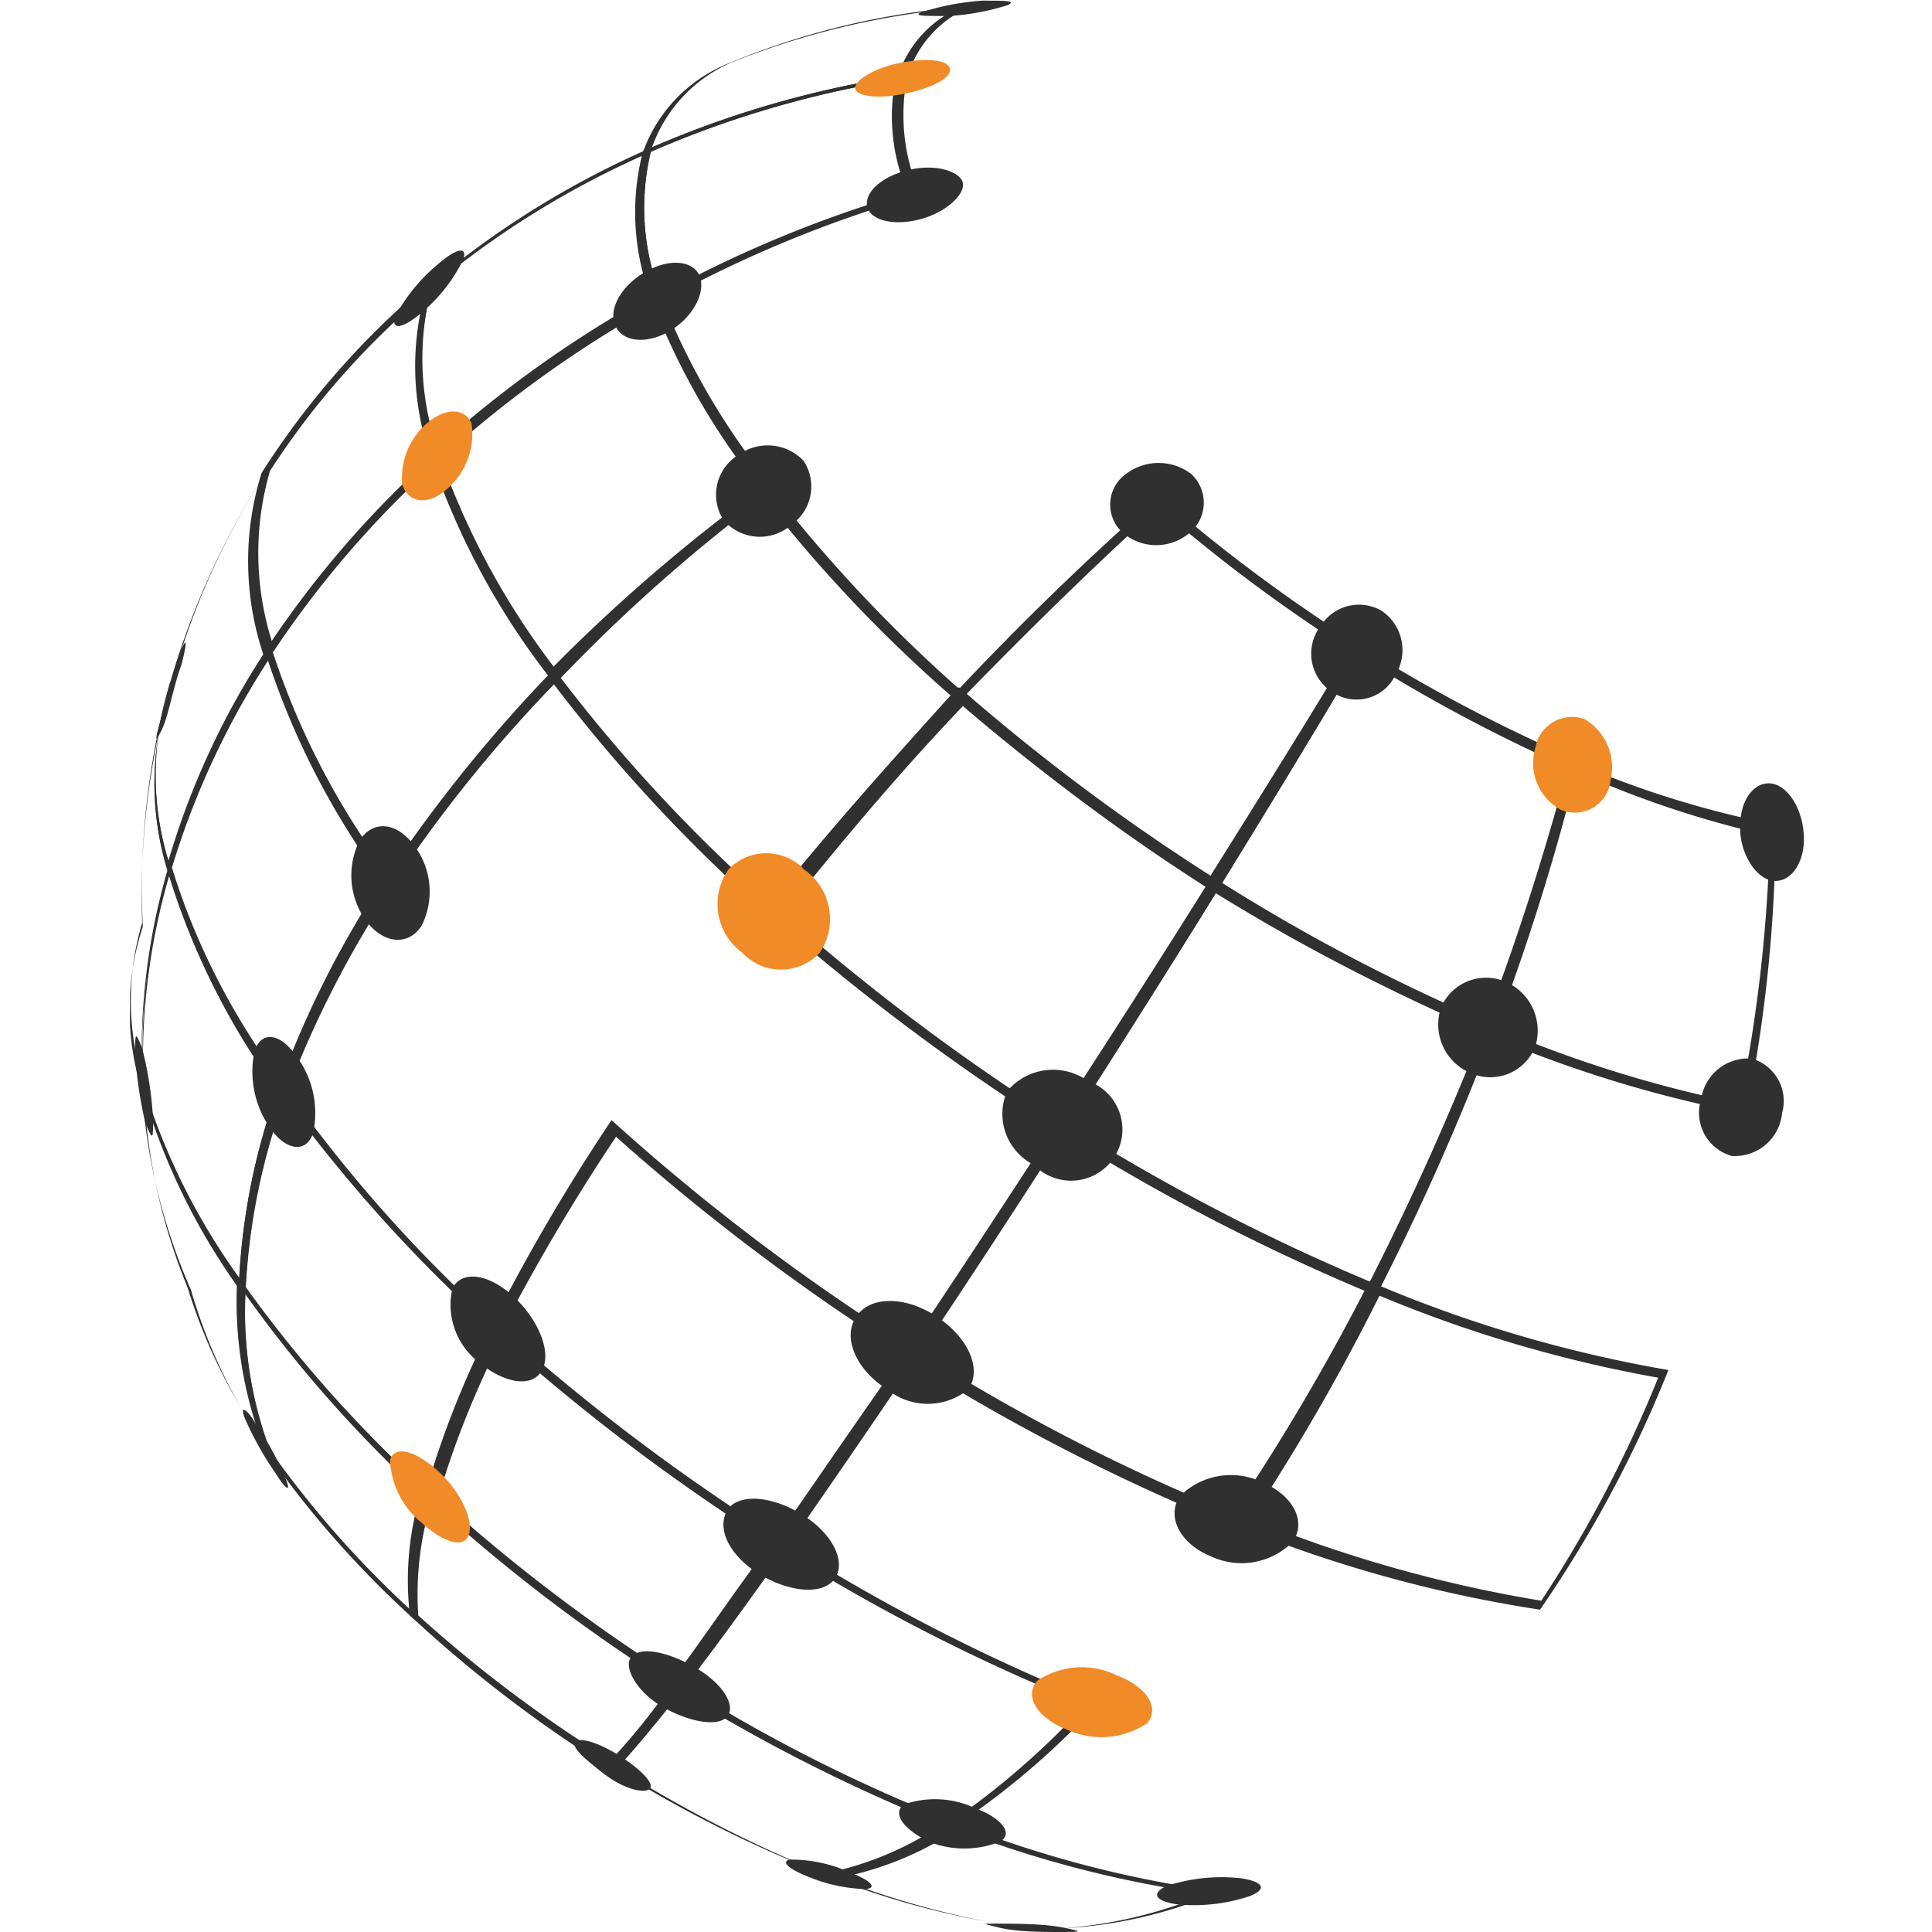 <svg width="550" height="550" fill="none" xmlns="http://www.w3.org/2000/svg"><g clip-path="url(#clip0_5_37)"><path d="M270.972 518.442a317.261 317.261 0 0076.223 20.066 128.184 128.184 0 01-52.461 10.581 234.745 234.745 0 01-60.321-15.506 91.517 91.517 0 0036.559-15.141zm71.836 20.613a317.43 317.43 0 01-70.374-18.242 91.487 91.487 0 01-34.182 13.864 246.782 246.782 0 0056.299 14.594 130.372 130.372 0 0048.257-9.851v-.365z" fill="#303030"/><path d="M192.006 478.309a471.952 471.952 0 0081.159 41.227 87.82 87.82 0 01-36.558 14.776 356.171 356.171 0 01-63.428-31.923c5.301-5.655 11.516-13.864 19.193-24.08h-.366zm76.955 41.045a466.462 466.462 0 01-74.944-37.944c-7.129 9.121-13.344 16.601-18.279 21.891a380.46 380.46 0 0058.675 30.099 91.505 91.505 0 0033.817-14.046h.731z" fill="#303030"/><path d="M121.084 424.13a490.594 490.594 0 0073.116 56.003 255.616 255.616 0 01-19.924 23.715 371.67 371.67 0 01-57.579-43.964 84.84 84.84 0 013.655-36.484l.732.73zm70.008 54.726a517.933 517.933 0 01-68.181-51.625 89.935 89.935 0 00-3.838 32.653 377.562 377.562 0 0054.837 41.227 274.97 274.97 0 0018.279-22.255h-1.097z" fill="#303030"/><path d="M68.074 364.113a362.175 362.175 0 0054.837 62.206 87.234 87.234 0 00-4.204 35.39 282.024 282.024 0 01-43.321-49.072 114.532 114.532 0 01-7.86-48.524h.548zm52.644 61.659a362.148 362.148 0 01-50.816-57.646 111.078 111.078 0 006.946 44.694 287.363 287.363 0 0040.762 46.152 84.304 84.304 0 013.473-33.2h-.365z" fill="#303030"/><path d="M40.29 307.746a187.941 187.941 0 0029.612 58.557 114.356 114.356 0 007.495 47.977 151.292 151.292 0 01-23.032-47.065 168.277 168.277 0 01-14.075-59.469zm27.602 58.922a187.196 187.196 0 01-26.87-54.727 168.817 168.817 0 0012.43 54.727 154.393 154.393 0 0021.751 44.146 116.721 116.721 0 01-7.311-45.058v.912zm153.361 71.144a542.176 542.176 0 0091.395 47.065 220.924 220.924 0 01-41.676 35.572 485.294 485.294 0 01-80.611-40.863c8.957-11.857 18.279-25.903 30.16-41.774h.732zm87.191 47.247a543.519 543.519 0 01-85.181-43.416c-10.419 14.594-19.741 27.545-28.332 38.491a464.764 464.764 0 0076.041 38.308 224.355 224.355 0 0038.203-33.383h-.731z" fill="#303030"/><path d="M140.276 376.336a579.943 579.943 0 0084.084 63.483c-11.15 15.87-21.204 29.734-30.343 41.592a483.697 483.697 0 01-73.116-55.639 260.714 260.714 0 0119.558-49.436h-.183zm79.697 63.3a569.369 569.369 0 01-76.955-58.922 264.092 264.092 0 00-18.279 45.606 497.38 497.38 0 0068.547 51.99c8.408-11.128 18.279-24.08 27.967-38.674h-1.28z" fill="#303030"/><path d="M79.956 307.746a406.337 406.337 0 0063.062 70.961 282.667 282.667 0 00-20.107 49.254 366.373 366.373 0 01-54.837-62.023 182.096 182.096 0 0111.882-58.192zm59.406 69.867a426.129 426.129 0 01-58.492-65.124 185.74 185.74 0 00-10.968 53.814 366.189 366.189 0 0051.547 57.827 256.16 256.16 0 0118.279-45.787l-.366-.73z" fill="#303030"/><path d="M48.333 244.993A209.806 209.806 0 0081.6 311.029a184.83 184.83 0 00-11.699 57.098 184.822 184.822 0 01-29.063-58.74 186.076 186.076 0 017.86-64.394h-.366zm30.709 65.671a207.794 207.794 0 01-30.892-61.293 186.803 186.803 0 00-7.311 59.651 188.102 188.102 0 0027.235 54.727 187.023 187.023 0 0110.968-53.45v.365z" fill="#303030"/><path d="M48.516 194.462a85.023 85.023 0 000 52.719 183.897 183.897 0 00-7.86 64.03 76.286 76.286 0 010-47.429 221.396 221.396 0 017.677-69.32h.183zm-.914 52.902a84.117 84.117 0 010-48.889 222.852 222.852 0 00-7.129 64.212 77.741 77.741 0 000 44.328 185.527 185.527 0 017.312-59.651h-.183zm126.491 71.509a612.006 612.006 0 0087.922 66.219c-13.709 20.431-26.688 39.221-38.752 56.551a580.275 580.275 0 01-83.9-63.301 558.684 558.684 0 0134.73-59.469zm82.986 66.401a625.788 625.788 0 01-81.707-61.658 579.53 579.53 0 00-32.354 54.726 584.82 584.82 0 0078.235 59.105c11.333-16.236 23.214-33.748 36.558-52.537l-.732.364z" fill="#303030"/><path d="M77.031 183.698a218.77 218.77 0 0035.461 67.679 295.674 295.674 0 00-31.622 61.84 208.883 208.883 0 01-33.268-65.854 233.283 233.283 0 0129.43-63.665zm31.988 67.496A224.583 224.583 0 0176.3 188.076a230.734 230.734 0 00-27.419 59.105 206.537 206.537 0 0031.075 60.564 281.836 281.836 0 0129.063-57.281v.73z" fill="#303030"/><path d="M76.665 132.438a85.026 85.026 0 00.914 53.449A236.933 236.933 0 0048.15 249.37a84.48 84.48 0 010-52.537 218.688 218.688 0 0128.881-64.395h-.366zm-1.096 53.449a84.48 84.48 0 01-.914-49.801 227.265 227.265 0 00-26.688 59.835 83.205 83.205 0 000 49.071 224.184 224.184 0 0127.236-59.105h.366zm314.399 178.957a376.598 376.598 0 0084.997 25.174 346.3 346.3 0 01-36.558 68.225 380.03 380.03 0 01-89.018-24.992 636.395 636.395 0 0040.396-68.407h.183zm82.073 27.363a378.618 378.618 0 01-79.331-23.35 610.51 610.51 0 01-36.558 63.482 383.15 383.15 0 0082.621 23.35 356.543 356.543 0 0033.268-63.482z" fill="#303030"/><path d="M301.132 318.325a590.679 590.679 0 0091.395 47.795 618.264 618.264 0 01-39.483 69.32 582.809 582.809 0 01-95.964-49.254c14.257-21.343 29.063-43.781 44.052-66.949v-.912zm87.557 49.072a574.426 574.426 0 01-85.912-44.511c-13.892 21.525-27.418 42.322-40.762 62.205a563.925 563.925 0 0089.019 45.788 625.937 625.937 0 0037.655-63.482zm-263.95-238.972a218.788 218.788 0 0035.096 64.212 400.032 400.032 0 00-48.805 60.382 220.76 220.76 0 01-35.461-67.861 285.873 285.873 0 0149.17-56.733zm31.257 63.848a213.31 213.31 0 01-32.536-59.835 286.912 286.912 0 00-45.88 53.45 222.032 222.032 0 0032.902 62.935 419.713 419.713 0 0145.514-56.55z" fill="#303030"/><path d="M123.46 80.266a78.288 78.288 0 001.279 50.166 286.048 286.048 0 00-49.17 57.645 83.934 83.934 0 01-1.097-53.449 235.09 235.09 0 0148.257-54.726l.731.364zm0 49.984a78.474 78.474 0 01-1.828-46.882 226.716 226.716 0 00-44.784 50.713 83.75 83.75 0 00.914 49.618 285.803 285.803 0 0145.698-53.449zm221.542 119.303a536.624 536.624 0 0080.793 42.504 720.914 720.914 0 01-33.999 76.8 595.103 595.103 0 01-92.309-48.16 4172.132 4172.132 0 0045.515-71.144zm76.954 44.146a568.328 568.328 0 01-75.675-39.768c-13.709 22.256-27.784 44.511-41.859 66.402a588.194 588.194 0 0085.546 44.51c11.699-22.985 22.483-46.882 31.988-71.144z" fill="#303030"/><path d="M273.165 195.739a588.56 588.56 0 0074.761 55.638c-14.806 23.897-29.977 47.794-45.149 71.509a632.582 632.582 0 01-84.997-63.665c17.365-21.89 36.558-43.234 54.837-63.482h.548zm70.923 57.28a588.63 588.63 0 01-69.826-52.173c-18.279 19.155-34.913 39.039-51.181 59.287a624.422 624.422 0 0078.782 59.105c14.258-21.891 28.333-44.146 42.225-66.219z" fill="#303030"/><path d="M218.328 137.546a417.412 417.412 0 0057.213 60.747c-19.193 20.613-37.655 41.956-54.837 63.847a452.765 452.765 0 01-64.525-69.32 470.92 470.92 0 0162.332-54.726l-.183-.548zm52.644 60.747a404.973 404.973 0 01-53.558-56.551 470.717 470.717 0 00-57.762 51.26 451.876 451.876 0 0059.773 64.213 953.827 953.827 0 0151.547-58.922z" fill="#303030"/><path d="M187.985 83.914a201.474 201.474 0 0031.988 54.727 485.348 485.348 0 00-62.149 54.726 216.77 216.77 0 01-35.095-64.395 326.826 326.826 0 0165.256-46.335v1.277zm27.967 54.727a200.528 200.528 0 01-29.795-51.626 338.734 338.734 0 00-61.418 43.417 222.238 222.238 0 0032.537 59.651 482.143 482.143 0 0158.859-50.713l-.183-.729z" fill="#303030"/><path d="M185.609 41.958a67.728 67.728 0 003.107 43.598 331.383 331.383 0 00-65.256 46.883 78.11 78.11 0 01-2.011-50.531 255.993 255.993 0 0164.16-39.95zm0 43.234a69.546 69.546 0 01-2.742-40.863 257.643 257.643 0 00-59.956 37.396 79.198 79.198 0 001.828 46.7 335.25 335.25 0 0160.687-43.234h.183zm261.572 131.343a276.606 276.606 0 0058.311 18.242 417.488 417.488 0 01-8.409 82.272 352.426 352.426 0 01-75.127-23.167 740.554 740.554 0 0025.225-77.347zm56.483 21.343a286.29 286.29 0 01-54.838-18.242 664.3 664.3 0 01-22.848 72.969 352.744 352.744 0 0069.277 21.525c5.125-25.174 8-50.752 8.591-76.434l-.182.182z" fill="#303030"/><path d="M386.129 183.152a450.337 450.337 0 0063.246 33.383 651.993 651.993 0 01-24.677 78.076 552.228 552.228 0 01-80.61-41.592c14.988-23.532 29.246-46.7 42.773-68.955l-.732-.912zm60.321 35.389a457.324 457.324 0 01-59.407-31.741c-12.429 20.978-25.59 42.504-39.117 64.577a538.201 538.201 0 0075.127 39.403 753.573 753.573 0 0023.397-72.968v.729z" fill="#303030"/><path d="M329.83 141.012a466.95 466.95 0 0058.493 43.417c-13.283 22.62-27.297 45.787-42.042 69.502a594.889 594.889 0 01-75.309-55.638c19.132-20.432 38.69-39.403 58.675-56.916l.183-.365zm54.837 44.329a456.878 456.878 0 01-54.837-40.863c-18.279 16.601-36.558 34.478-54.837 53.267a562.86 562.86 0 0069.46 51.808c13.709-21.891 27.053-43.234 39.666-64.212h.548zM258.359 21.344a55.898 55.898 0 003.656 34.113 350.416 350.416 0 00-75.858 31.559 68.826 68.826 0 01-3.108-43.964 285.966 285.966 0 0175.31-21.708zm0 33.383a54.627 54.627 0 01-3.473-31.924 286.314 286.314 0 00-69.643 20.432 69.006 69.006 0 002.742 40.68 347.678 347.678 0 0170.74-29.188h-.366z" fill="#303030"/><path d="M276.455 1.825a31.626 31.626 0 00-11.476 8.133 31.548 31.548 0 00-6.803 12.298 292.905 292.905 0 00-75.492 22.073 42.672 42.672 0 019.427-15.858 42.777 42.777 0 0115.25-10.41 217.147 217.147 0 0169.094-16.236zm-20.838 19.884a31.908 31.908 0 016.543-11.482 31.98 31.98 0 0110.64-7.855 225.576 225.576 0 00-64.343 15.323 41.497 41.497 0 00-13.975 9.739 41.383 41.383 0 00-8.873 14.524 285.951 285.951 0 0170.008-20.25zm-30.709 507.677a40.477 40.477 0 0116.634 3.466c6.215 2.372 8.409 4.561 4.936 4.926a45.594 45.594 0 01-16.269-3.466c-5.666-2.189-8.042-4.378-5.301-4.926zm59.407 18.243c4.57 0 12.796 0 18.279 1.094 5.484 1.095 5.667 1.277 0 1.277-5.666 0-12.978 0-18.279-1.277-5.301-1.276-4.387-1.094 0-1.094zm-120.641-51.625c1.096-1.642 6.763 0 12.978 4.013s9.871 8.027 8.225 9.304c-1.645 1.277-7.311 0-12.978-4.378-5.666-4.379-9.139-7.48-8.225-8.939zm-93.772-91.759c-1.828-4.196 0-3.831 2.925 1.095a86.781 86.781 0 018.591 15.87c1.462 3.649 0 2.919-2.742-1.459a95.177 95.177 0 01-8.774-15.506zm187.36 109.454a27.105 27.105 0 0120.473 1.094c7.677 2.919 10.784 7.297 6.946 9.486a27.287 27.287 0 01-20.29 0c-7.311-3.648-10.419-8.026-7.129-10.58zm74.944 23.167a50.373 50.373 0 0120.838-2.189c6.581.912 7.86 3.101 2.742 5.108a50.348 50.348 0 01-20.472 2.371c-6.398-.912-7.86-3.101-3.108-5.29zm-152.629-64.942c2.193-3.283 10.053-2.006 18.279 2.737 8.225 4.743 11.698 11.127 9.139 14.046-2.559 2.919-10.602 1.642-18.279-2.736s-11.15-11.493-9.139-14.047z" fill="#303030"/><path d="M111.03 415.738c1.097-4.378 6.946-2.919 13.344 2.736 6.397 5.655 10.419 13.864 9.139 18.243-1.279 4.378-7.311 2.371-13.343-3.102a24.429 24.429 0 01-9.14-17.877z" fill="#F08B27"/><path d="M38.462 300.083c0-6.02 0-6.75 2.011-1.642 1.7 6.631 2.74 13.414 3.108 20.249 0 5.655 0 6.202-2.194 1.094a124.175 124.175 0 01-2.925-19.701z" fill="#303030"/><path d="M295.283 478.491a22.693 22.693 0 0111.226-3.82 22.694 22.694 0 0111.622 2.361c8.592 3.284 12.247 9.486 8.226 13.682a23.43 23.43 0 01-22.666 1.641c-8.408-3.283-12.247-9.485-8.408-13.864z" fill="#F08B27"/><path d="M206.995 429.967c3.107-4.925 12.613-4.195 21.204 1.095 8.591 5.29 12.795 13.317 9.505 18.242-3.29 4.925-12.978 4.013-21.387-1.094-8.408-5.108-12.429-12.77-9.322-18.243zm-78.234-63.117c2.559-5.291 10.236-4.378 17.365 2.189 7.129 6.567 10.967 15.87 8.225 20.978-2.741 5.108-10.601 4.013-18.279-2.371a20.804 20.804 0 01-6.643-9.352 20.753 20.753 0 01-.668-11.444zm-56.3-67.679c2.011-5.837 7.312-5.108 11.882 1.46a26.969 26.969 0 014.752 22.073c-2.01 5.655-7.677 4.925-12.247-1.642a28.222 28.222 0 01-4.387-21.891zM51.623 189.353c1.645-6.384 1.645-8.391 0-4.378-1.645 4.014-3.838 12.77-5.666 19.155-1.828 6.384-2.01 7.844 0 3.83 2.01-4.013 3.29-12.222 5.666-18.607zm284.239 236.601a20.506 20.506 0 0123.397-4.013c8.774 3.648 12.796 11.127 8.774 16.965a20.487 20.487 0 01-10.94 5.77 20.511 20.511 0 01-12.274-1.575c-8.957-3.648-12.795-11.31-8.957-17.147zm-92.126-51.079c3.838-6.02 14.075-6.02 23.031 0 8.957 6.02 12.796 14.777 8.957 20.614a18.302 18.302 0 01-23.214 0c-8.774-5.473-12.796-14.776-8.774-20.614zm-141.297-135.72c3.839-5.838 10.602-5.108 15.537 1.641a21.679 21.679 0 012.011 22.803c-3.839 5.838-10.968 5.108-15.903-1.642a22.043 22.043 0 01-1.645-22.802zm184.253 71.509a17.024 17.024 0 0123.031-2.919 14.625 14.625 0 015.54 3.476 14.591 14.591 0 013.466 5.54 14.57 14.57 0 01-1.512 12.641 14.617 14.617 0 01-10.88 6.647 14.639 14.639 0 01-11.968-4.407 16.246 16.246 0 01-8.027-8.962 16.2 16.2 0 01.35-12.016z" fill="#303030"/><path d="M207.361 247.546a14.83 14.83 0 0121.569 0 17.143 17.143 0 017.076 10.958 17.118 17.118 0 01-2.689 12.757 14.994 14.994 0 01-10.968 4.762 14.994 14.994 0 01-10.967-4.762 17.12 17.12 0 01-4.021-23.715zM121.449 120.58c5.484-4.743 10.968-4.378 12.795 0a20.564 20.564 0 01-1.007 9.942 20.606 20.606 0 01-5.573 8.301c-5.301 5.107-11.333 4.742-13.161-.913-.29-3.23.188-6.483 1.395-9.494a20.623 20.623 0 015.551-7.836z" fill="#F08B27"/><path d="M124.739 75.157c5.301-4.56 8.409-5.107 7.129-1.276a45.431 45.431 0 01-11.881 15.14c-5.301 4.561-8.774 5.108-7.495 1.095a50.202 50.202 0 0112.247-14.959zm285.519 211.609a13.858 13.858 0 013.067-4.477 13.918 13.918 0 0115.212-2.819 15.156 15.156 0 017.779 7.487 15.116 15.116 0 01.812 10.755 13.71 13.71 0 01-12.864 8.956c-1.862 0-3.705-.379-5.415-1.112a14.971 14.971 0 01-8.066-7.678 14.93 14.93 0 01-.525-11.112zm74.03 26.087a13.494 13.494 0 014.949-8.589 13.549 13.549 0 019.491-2.904 12.61 12.61 0 017.493 5.989 12.56 12.56 0 011.098 9.517 13.486 13.486 0 01-4.654 8.986 13.541 13.541 0 01-9.603 3.236 12.791 12.791 0 01-7.86-6.248 12.748 12.748 0 01-.914-9.987zm-273.82-183.516a14.096 14.096 0 0118.279 1.824 13.298 13.298 0 01-3.473 18.242 13.526 13.526 0 01-9.998 3.366 13.537 13.537 0 01-9.378-4.825 13.3 13.3 0 014.57-18.607zm-25.956-52.355c6.763-3.649 13.343-2.554 14.806 2.006 1.462 4.56-2.194 11.493-8.774 15.324-6.581 3.83-13.709 3.1-15.537-2.007-1.828-5.108 2.741-11.857 9.505-15.323z" fill="#303030"/><path d="M437.128 212.704a10.57 10.57 0 015.105-7.188 10.625 10.625 0 018.787-.839 15.88 15.88 0 016.609 7.433 15.834 15.834 0 01.885 9.897 10.2 10.2 0 01-4.865 7.839 10.244 10.244 0 01-9.209.735 15.148 15.148 0 01-6.882-7.624 15.111 15.111 0 01-.43-10.253z" fill="#F08B27"/><path d="M495.438 234.776c0-7.479 4.387-12.587 9.14-11.675 4.752.913 8.774 7.662 8.956 15.324.183 7.662-4.204 13.317-9.322 12.222-5.118-1.094-9.322-9.121-8.774-15.871zm-119.362-56.733a12.815 12.815 0 0117.182-4.196 13.481 13.481 0 014.022 18.243 12.25 12.25 0 01-8.02 6.668 12.254 12.254 0 01-10.259-1.926 12.955 12.955 0 01-5.578-8.756 12.94 12.94 0 012.653-10.033zm-55.385-43.234a15.377 15.377 0 0118.279 0 11.122 11.122 0 012.75 12.847 11.136 11.136 0 01-2.75 3.754 14.64 14.64 0 01-18.279 1.094 10.75 10.75 0 010-17.695zm-62.515-86.285c7.495-2.007 14.258 0 15.72 2.919 1.463 2.918-3.29 8.209-10.602 10.58-7.311 2.371-14.806 1.277-16.268-2.736-1.462-4.014 3.656-8.939 11.15-10.763z" fill="#303030"/><path d="M258.542 17.512c7.311-1.094 12.43 0 11.881 2.737-.548 2.736-7.129 5.473-14.623 6.75-7.494 1.276-13.161 0-12.247-2.554.914-2.554 7.677-6.02 14.989-6.933z" fill="#F08B27"/><path d="M279.746.183c6.58 0 9.688 0 7.128 1.277a68.845 68.845 0 01-16.816 3.1c-6.946 0-10.419 0-7.677-1.094A73.239 73.239 0 01279.746.183z" fill="#303030"/></g><defs><clipPath id="clip0_5_37"><path fill="#fff" transform="translate(37)" d="M0 0h476.534v550H0z"/></clipPath></defs></svg>